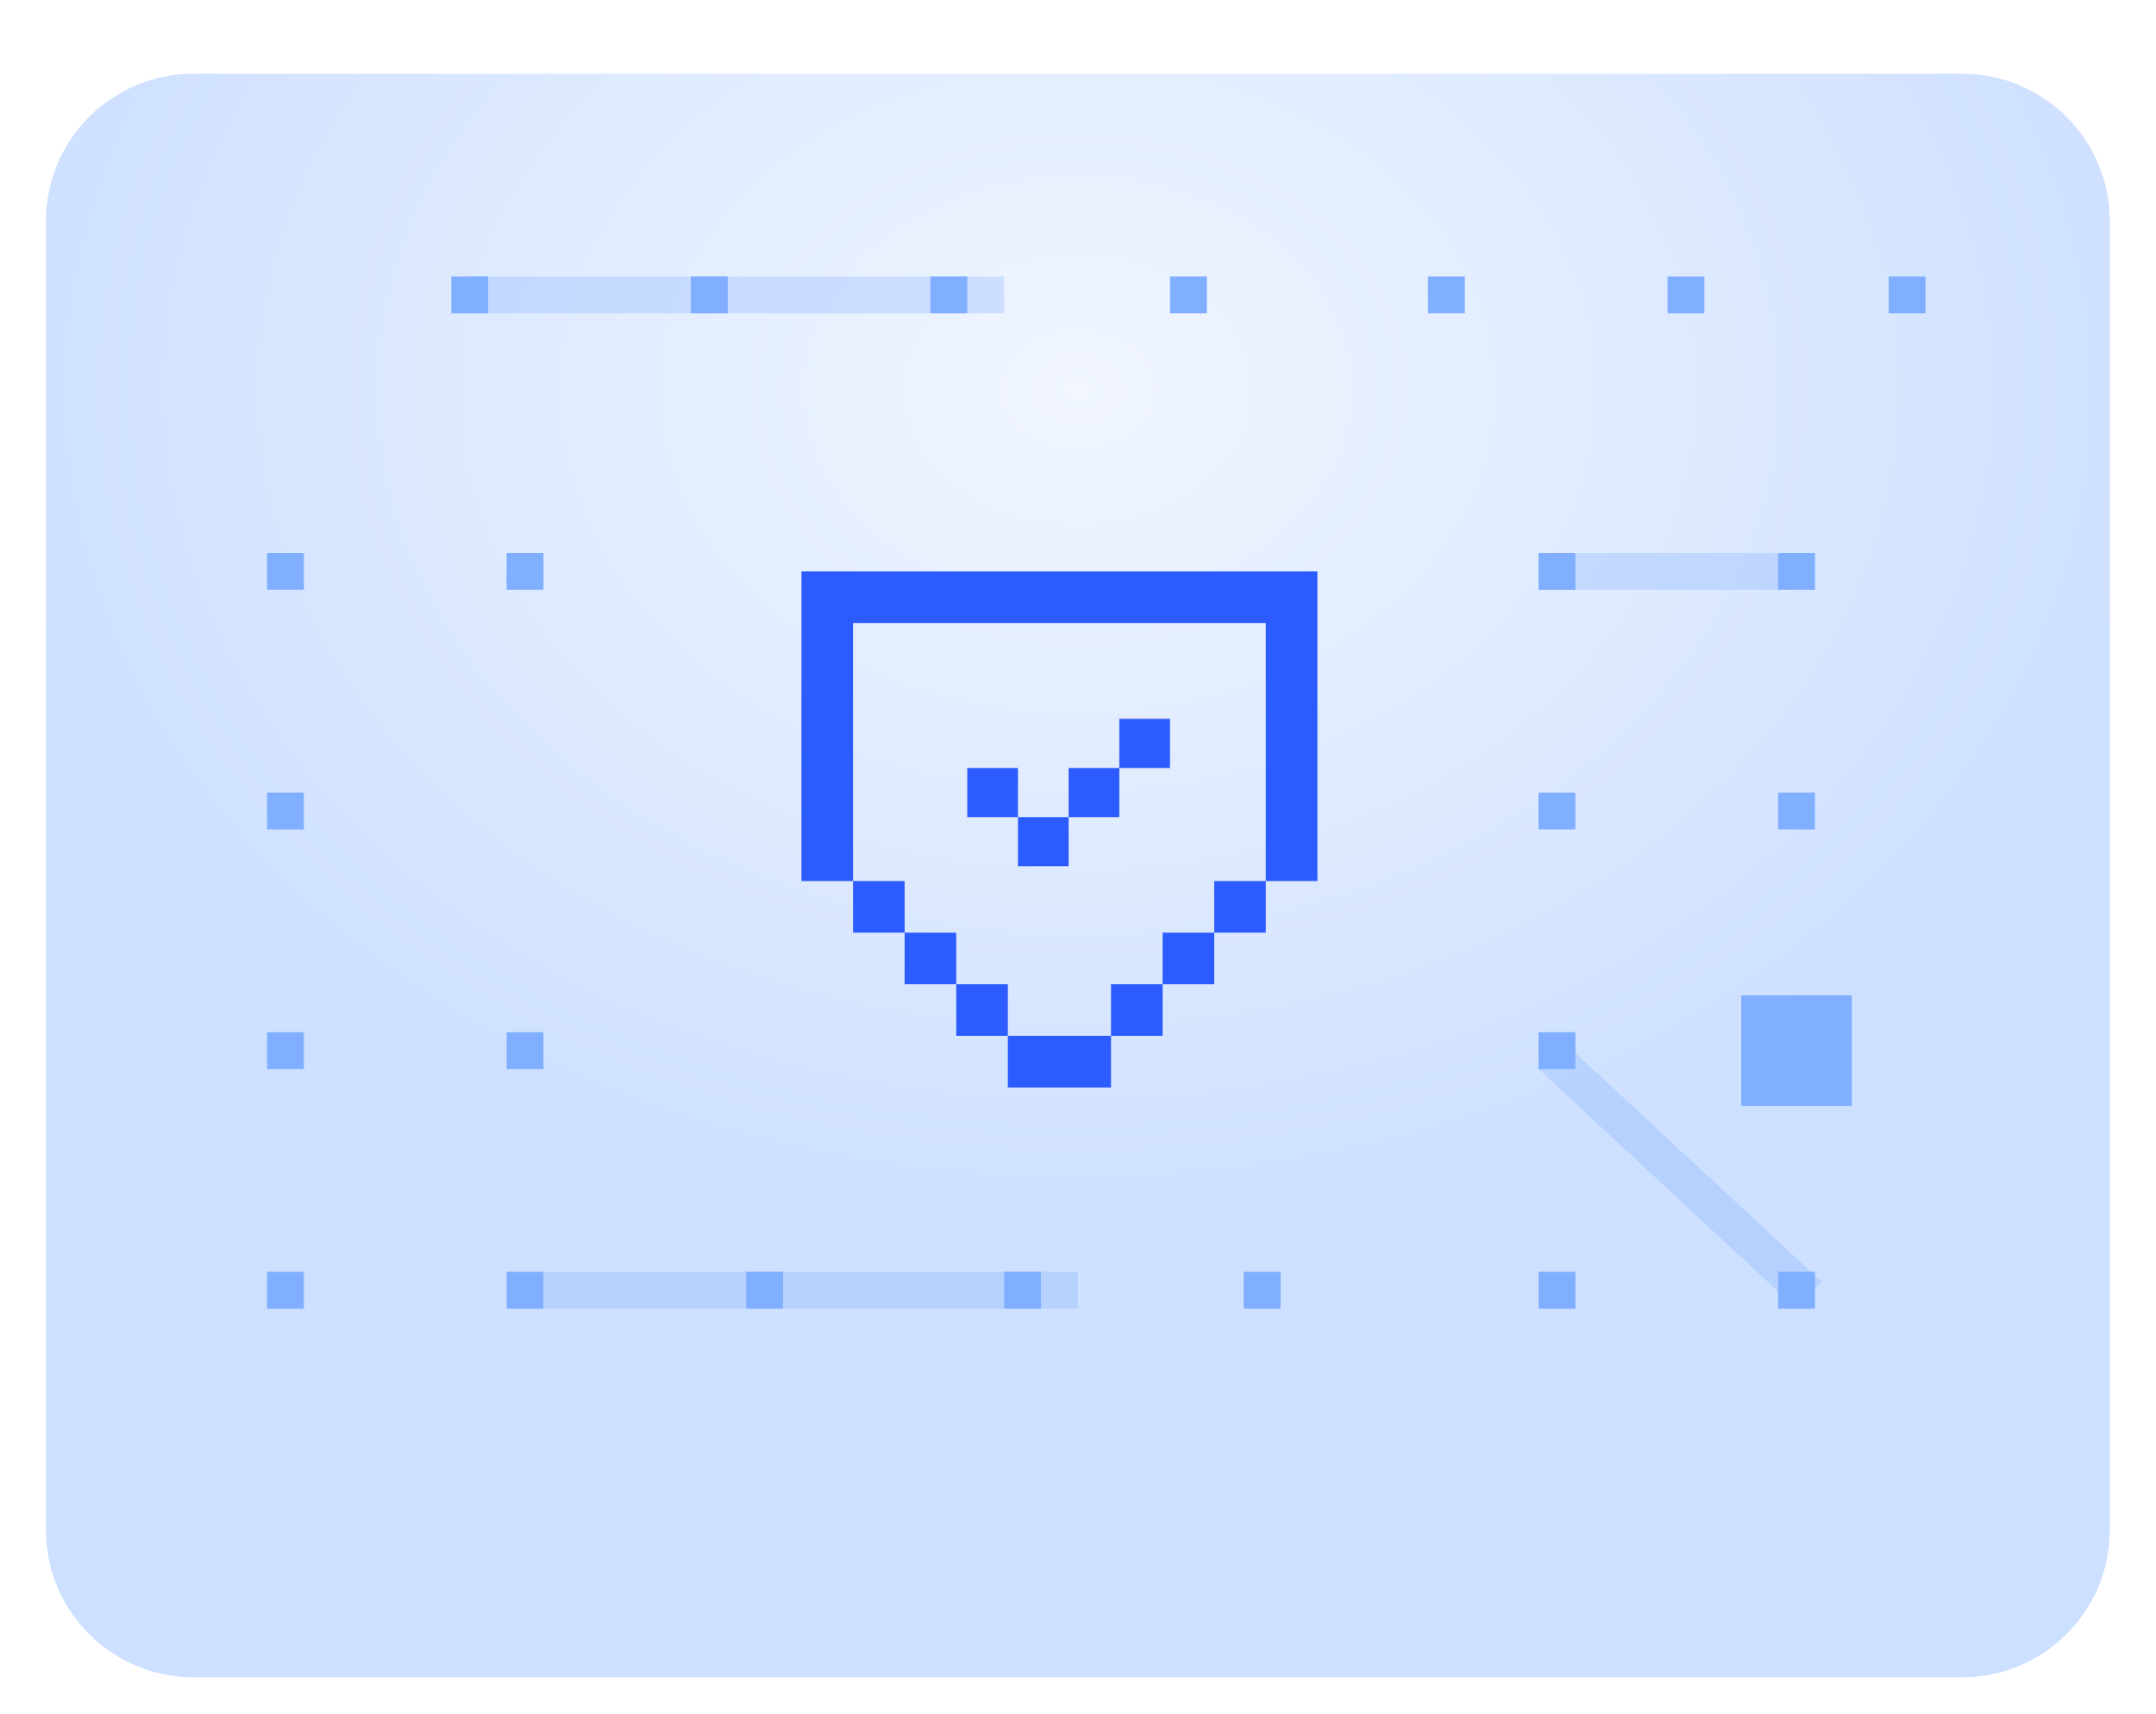 <svg width="117" height="93" viewBox="0 0 117 93" fill="none" xmlns="http://www.w3.org/2000/svg">
<g filter="url(#filter0_d_24351_51477)">
<path d="M2.492 8C2.492 3.582 6.074 0 10.492 0H106.492C110.91 0 114.492 3.582 114.492 8V79C114.492 83.418 110.91 87 106.492 87H10.492C6.074 87 2.492 83.418 2.492 79V8Z" fill="url(#paint0_radial_24351_51477)"/>
</g>
<g filter="url(#filter1_d_24351_51477)">
<path fill-rule="evenodd" clip-rule="evenodd" d="M43.492 29H71.492V45.8H68.692V31.8H46.292V45.8H43.492V29ZM49.092 48.6V45.8H46.292V48.6H49.092ZM51.892 51.4V48.6H49.092V51.4H51.892ZM54.692 54.2H51.892V51.4H54.692V54.2ZM60.292 54.2V57H54.692V54.2H60.292ZM63.092 51.4H60.292V54.2H63.092V51.4ZM65.892 48.6V51.4H63.092V48.6H65.892ZM65.892 48.6H68.692V45.8H65.892V48.6ZM63.492 37H60.742V39.667H57.992V42.333H55.242V39.667H52.492V42.333H55.242V45H57.992V42.333H60.742V39.667H63.492V37Z" fill="#2C5BFF"/>
</g>
<g opacity="0.3">
<line x1="25.492" y1="16" x2="54.492" y2="16" stroke="#80AFFF" stroke-width="2"/>
<line x1="29.492" y1="70" x2="58.492" y2="70" stroke="#80AFFF" stroke-width="2"/>
<line x1="83.492" y1="31" x2="98.492" y2="31" stroke="#80AFFF" stroke-width="2"/>
<line x1="84.173" y1="57.267" x2="98.173" y2="70.267" stroke="#80AFFF" stroke-width="2"/>
</g>
<rect x="83.492" y="30" width="2" height="2" fill="#80AFFF"/>
<rect x="83.492" y="43" width="2" height="2" fill="#80AFFF"/>
<rect x="96.492" y="43" width="2" height="2" fill="#80AFFF"/>
<rect x="96.492" y="30" width="2" height="2" fill="#80AFFF"/>
<rect x="102.492" y="15" width="2" height="2" fill="#80AFFF"/>
<rect x="83.492" y="56" width="2" height="2" fill="#80AFFF"/>
<rect x="94.492" y="54" width="6" height="6" fill="#80AFFF"/>
<rect x="83.492" y="69" width="2" height="2" fill="#80AFFF"/>
<rect x="96.492" y="69" width="2" height="2" fill="#80AFFF"/>
<rect x="14.492" y="30" width="2" height="2" fill="#80AFFF"/>
<rect x="27.492" y="30" width="2" height="2" fill="#80AFFF"/>
<rect x="14.492" y="43" width="2" height="2" fill="#80AFFF"/>
<rect x="24.492" y="15" width="2" height="2" fill="#80AFFF"/>
<rect x="37.492" y="15" width="2" height="2" fill="#80AFFF"/>
<rect x="54.492" y="69" width="2" height="2" fill="#80AFFF"/>
<rect x="67.492" y="69" width="2" height="2" fill="#80AFFF"/>
<rect x="77.492" y="15" width="2" height="2" fill="#80AFFF"/>
<rect x="90.492" y="15" width="2" height="2" fill="#80AFFF"/>
<rect x="50.492" y="15" width="2" height="2" fill="#80AFFF"/>
<rect x="63.492" y="15" width="2" height="2" fill="#80AFFF"/>
<rect x="14.492" y="56" width="2" height="2" fill="#80AFFF"/>
<rect x="14.492" y="69" width="2" height="2" fill="#80AFFF"/>
<rect x="27.492" y="69" width="2" height="2" fill="#80AFFF"/>
<rect x="27.492" y="56" width="2" height="2" fill="#80AFFF"/>
<rect x="40.492" y="69" width="2" height="2" fill="#80AFFF"/>
<defs>
<filter id="filter0_d_24351_51477" x="0.492" y="0" width="116" height="93" filterUnits="userSpaceOnUse" color-interpolation-filters="sRGB">
<feFlood flood-opacity="0" result="BackgroundImageFix"/>
<feColorMatrix in="SourceAlpha" type="matrix" values="0 0 0 0 0 0 0 0 0 0 0 0 0 0 0 0 0 0 127 0" result="hardAlpha"/>
<feOffset dy="4"/>
<feGaussianBlur stdDeviation="1"/>
<feComposite in2="hardAlpha" operator="out"/>
<feColorMatrix type="matrix" values="0 0 0 0 0.502 0 0 0 0 0.686 0 0 0 0 1 0 0 0 0.2 0"/>
<feBlend mode="normal" in2="BackgroundImageFix" result="effect1_dropShadow_24351_51477"/>
<feBlend mode="normal" in="SourceGraphic" in2="effect1_dropShadow_24351_51477" result="shape"/>
</filter>
<filter id="filter1_d_24351_51477" x="43.492" y="29" width="28" height="30" filterUnits="userSpaceOnUse" color-interpolation-filters="sRGB">
<feFlood flood-opacity="0" result="BackgroundImageFix"/>
<feColorMatrix in="SourceAlpha" type="matrix" values="0 0 0 0 0 0 0 0 0 0 0 0 0 0 0 0 0 0 127 0" result="hardAlpha"/>
<feOffset dy="2"/>
<feComposite in2="hardAlpha" operator="out"/>
<feColorMatrix type="matrix" values="0 0 0 0 0.173 0 0 0 0 0.357 0 0 0 0 1 0 0 0 0.2 0"/>
<feBlend mode="normal" in2="BackgroundImageFix" result="effect1_dropShadow_24351_51477"/>
<feBlend mode="normal" in="SourceGraphic" in2="effect1_dropShadow_24351_51477" result="shape"/>
</filter>
<radialGradient id="paint0_radial_24351_51477" cx="0" cy="0" r="1" gradientUnits="userSpaceOnUse" gradientTransform="translate(58.492 17) rotate(90) scale(46 59.218)">
<stop stop-color="#F1F6FF"/>
<stop offset="1" stop-color="#CEE0FF"/>
</radialGradient>
</defs>
</svg>
